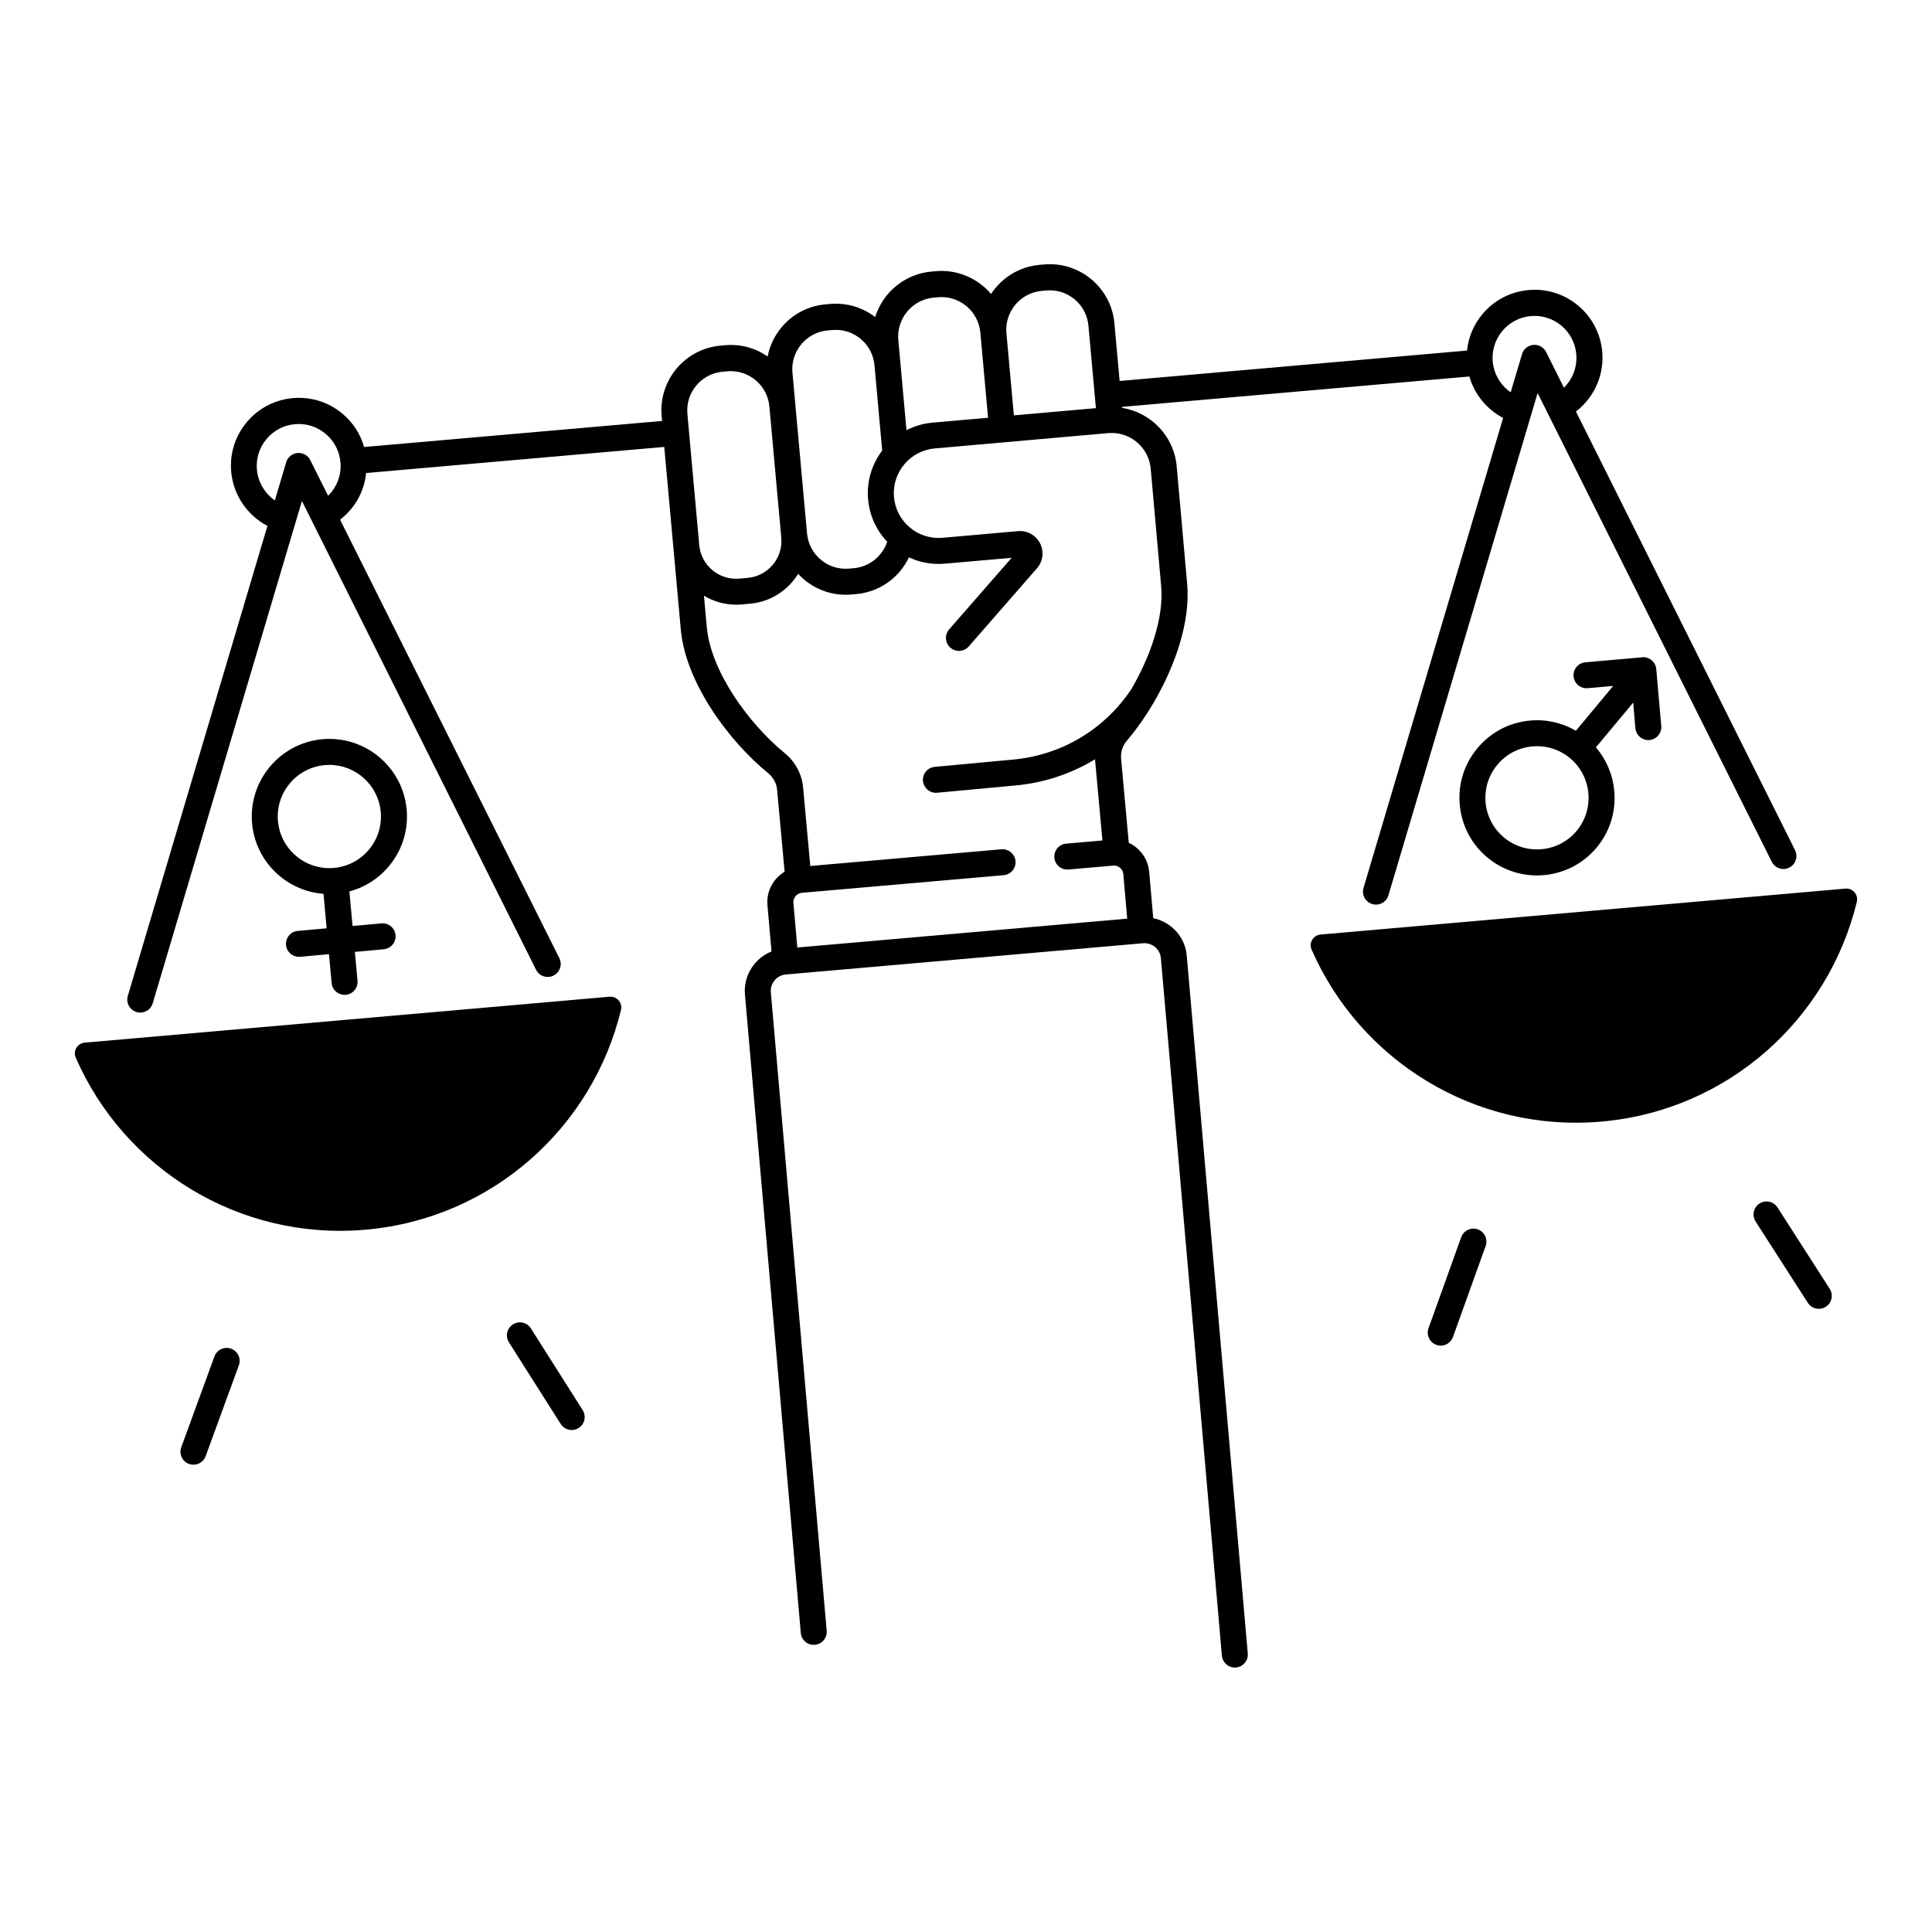 <?xml version="1.0" encoding="UTF-8"?>
<!-- Uploaded to: SVG Find, www.svgrepo.com, Generator: SVG Find Mixer Tools -->
<svg fill="#000000" width="800px" height="800px" version="1.1" viewBox="144 144 512 512" xmlns="http://www.w3.org/2000/svg">
 <g>
  <path d="m633.05 379.49-139.09 12.172c-1.93 0.168-3.16 2.184-2.383 3.957 12.781 29.305 43.188 48.562 76.793 45.617 33.605-2.941 60.211-27.188 67.711-58.262 0.449-1.879-1.105-3.652-3.031-3.484z"/>
  <path d="m305.54 408.14-139.09 12.172c-1.93 0.168-3.16 2.184-2.383 3.957 12.781 29.305 43.188 48.562 76.793 45.617 33.605-2.941 60.211-27.188 67.711-58.262 0.449-1.879-1.105-3.648-3.035-3.484z"/>
  <path d="m615.05 463.98c-1.023-1.605-3.16-2.066-4.762-1.031-1.605 1.023-2.066 3.16-1.031 4.762l13.844 21.559c0.66 1.023 1.77 1.586 2.902 1.586 0.641 0 1.277-0.176 1.859-0.551 1.605-1.023 2.066-3.16 1.031-4.762z"/>
  <path d="m535.64 469.8c-1.789-0.648-3.758 0.285-4.41 2.078l-8.66 24.117c-0.641 1.789 0.285 3.758 2.078 4.41 0.383 0.137 0.777 0.207 1.16 0.207 1.406 0 2.734-0.875 3.238-2.281l8.66-24.117c0.648-1.797-0.277-3.766-2.066-4.414z"/>
  <path d="m284.69 496.04c-1.012-1.605-3.148-2.086-4.754-1.062-1.605 1.023-2.086 3.148-1.062 4.754l13.719 21.637c0.66 1.031 1.77 1.605 2.914 1.605 0.629 0 1.27-0.176 1.84-0.531 1.605-1.023 2.086-3.148 1.062-4.754z"/>
  <path d="m205.25 501.42c-1.789-0.648-3.769 0.266-4.418 2.047l-8.797 24.07c-0.648 1.789 0.266 3.769 2.047 4.418 0.395 0.148 0.789 0.207 1.18 0.207 1.406 0 2.727-0.867 3.238-2.262l8.797-24.07c0.656-1.781-0.258-3.758-2.047-4.41z"/>
  <path d="m251.77 358.53c-1.023-11.297-11.051-19.652-22.336-18.629-11.297 1.023-19.652 11.039-18.629 22.336 0.914 10.137 9.094 17.891 18.922 18.637l0.836 9.141-7.644 0.688c-1.891 0.168-3.285 1.852-3.121 3.738 0.168 1.789 1.664 3.129 3.426 3.129 0.109 0 0.207 0 0.316-0.012l7.644-0.688 0.699 7.656c0.168 1.789 1.664 3.129 3.426 3.129 0.109 0 0.207 0 0.316-0.012 1.891-0.168 3.285-1.852 3.121-3.738l-0.699-7.644 7.656-0.699c1.891-0.168 3.285-1.852 3.121-3.738-0.168-1.891-1.832-3.285-3.738-3.121l-7.656 0.699-0.836-9.16c9.488-2.531 16.098-11.594 15.176-21.711zm-19.25 15.48c-7.508 0.68-14.18-4.879-14.859-12.387-0.68-7.508 4.879-14.18 12.387-14.859 0.414-0.039 0.836-0.059 1.238-0.059 6.988 0 12.969 5.352 13.609 12.449 0.695 7.516-4.856 14.176-12.375 14.855z"/>
  <path d="m577.39 336.99c0.156 1.789 1.664 3.141 3.426 3.141 0.098 0 0.207 0 0.305-0.012 1.898-0.168 3.297-1.84 3.129-3.731l-1.32-15.066c-0.078-0.953-0.551-1.781-1.23-2.344l-0.031-0.031c-0.828-0.688-1.871-0.906-2.844-0.719l-14.68 1.289c-1.898 0.168-3.297 1.84-3.129 3.731s1.832 3.297 3.731 3.129l6.762-0.59-9.879 11.867c-3.652-2.125-7.852-3.09-12.152-2.695-5.473 0.492-10.422 3.09-13.941 7.312-3.523 4.223-5.188 9.555-4.684 15.027 0.5 5.473 3.09 10.422 7.312 13.941 3.836 3.199 8.512 4.762 13.156 4.762 5.894 0 11.75-2.519 15.812-7.391 6.516-7.812 6.219-19.07-0.207-26.547l9.891-11.867zm-15.566 27.199c-4.832 5.797-13.473 6.574-19.266 1.742-2.805-2.344-4.535-5.629-4.859-9.27-0.324-3.641 0.777-7.191 3.121-9.996 2.344-2.805 5.629-4.535 9.27-4.859 0.422-0.039 0.836-0.059 1.258-0.059 3.188 0 6.258 1.102 8.738 3.18 5.781 4.824 6.57 13.477 1.738 19.262z"/>
  <path d="m454.56 389.73c-1.445-1.211-3.141-2.027-4.941-2.402l-1.074-12.281c-0.215-2.488-1.398-4.754-3.305-6.356-0.648-0.543-1.359-0.984-2.106-1.328l-2.035-22.297c-0.156-1.73 0.395-3.445 1.555-4.812 2.391-2.805 4.793-6.168 6.977-9.879 0.02-0.031 0.039-0.059 0.059-0.09 0.039-0.051 0.059-0.109 0.09-0.168 5.578-9.543 9.742-21.273 8.828-31.43l-2.773-31.113c-0.719-8.02-6.859-14.277-14.477-15.5l-0.02-0.246 92.055-8.051c1.359 4.703 4.594 8.699 8.953 10.98l-37 124.55c-0.543 1.82 0.5 3.738 2.32 4.281 0.324 0.098 0.66 0.148 0.984 0.148 1.484 0 2.856-0.965 3.297-2.461l39.539-133.12 62.051 124.23c0.848 1.703 2.914 2.391 4.625 1.543 1.703-0.848 2.391-2.922 1.543-4.625l-58.066-116.25c2.668-2.055 4.742-4.82 5.922-8.02 0.926-2.5 1.277-5.125 1.043-7.805-0.422-4.793-2.676-9.133-6.356-12.223-3.68-3.09-8.344-4.566-13.137-4.144-4.793 0.422-9.133 2.676-12.223 6.356-2.344 2.785-3.75 6.141-4.113 9.684l-92.062 8.059-1.387-15.312c-0.855-9.438-9.23-16.414-18.656-15.559l-1.23 0.109c-5.422 0.492-10.027 3.473-12.801 7.703-3.512-4.121-8.895-6.555-14.68-6.031l-1.133 0.098c-7.144 0.648-12.879 5.598-14.898 12.055-3.426-2.617-7.644-3.856-11.965-3.473l-1.23 0.109c-4.574 0.414-8.707 2.59-11.641 6.109-1.879 2.254-3.121 4.891-3.66 7.695-3.188-2.203-7.144-3.356-11.297-2.973l-1.23 0.109c-9.438 0.855-16.414 9.23-15.559 18.668l0.117 1.289-78.965 6.906c-0.973-3.426-2.941-6.477-5.727-8.816-3.68-3.09-8.344-4.555-13.137-4.144-4.793 0.422-9.133 2.676-12.223 6.356-3.09 3.68-4.566 8.344-4.144 13.137 0.543 6.148 4.223 11.562 9.605 14.375l-37 124.55c-0.543 1.82 0.5 3.738 2.32 4.281 0.324 0.098 0.66 0.148 0.984 0.148 1.484 0 2.856-0.965 3.297-2.461l39.539-133.12 62.051 124.23c0.848 1.703 2.922 2.391 4.625 1.543 1.703-0.848 2.391-2.922 1.543-4.625l-58.109-116.2c2.668-2.055 4.742-4.82 5.914-8.02 0.523-1.418 0.836-2.863 0.992-4.34l79.004-6.918 1.977 21.777 2.41 26.617c1.289 14.23 12.891 29.695 23.133 38.051 1.387 1.133 2.234 2.707 2.391 4.438l1.988 21.695c-2.981 1.781-4.871 5.156-4.547 8.855l1.074 12.281c-1.711 0.68-3.227 1.77-4.449 3.219-1.93 2.301-2.856 5.227-2.59 8.215l14.801 169.17c0.168 1.898 1.832 3.297 3.731 3.129 1.898-0.168 3.297-1.84 3.129-3.731l-14.801-169.17c-0.098-1.16 0.254-2.293 1.004-3.188 0.746-0.895 1.801-1.445 2.961-1.543l0.188-0.02 94.484-8.266c1.16-0.098 2.293 0.254 3.188 1.004 0.895 0.746 1.438 1.801 1.543 2.961l16.168 184.84c0.156 1.789 1.664 3.141 3.426 3.141 0.098 0 0.207 0 0.305-0.012 1.898-0.168 3.297-1.84 3.129-3.731l-16.168-184.84c-0.227-2.977-1.645-5.695-3.945-7.621zm95.133-161.97c2.953-0.254 5.836 0.648 8.109 2.559 2.273 1.91 3.672 4.586 3.926 7.539 0.148 1.652-0.07 3.277-0.641 4.812-0.57 1.543-1.477 2.922-2.629 4.062l-4.723-9.445c-0.629-1.27-1.969-2.016-3.387-1.891-1.406 0.129-2.598 1.094-3 2.449l-3 10.117c-2.676-1.859-4.469-4.84-4.762-8.168-0.531-6.102 4.004-11.504 10.105-12.035zm-316.11 43.562c-0.57 1.543-1.477 2.922-2.629 4.062l-4.723-9.445c-0.629-1.27-1.969-2.008-3.387-1.891-1.406 0.129-2.598 1.094-3 2.449l-3 10.117c-2.676-1.859-4.469-4.84-4.762-8.168-0.254-2.953 0.648-5.836 2.559-8.109 1.91-2.273 4.586-3.672 7.547-3.926 2.961-0.266 5.836 0.648 8.109 2.559s3.672 4.586 3.926 7.539c0.148 1.652-0.066 3.277-0.641 4.812zm186.46-50.234 1.23-0.109c0.316-0.031 0.629-0.039 0.934-0.039 5.254 0 9.762 4.023 10.242 9.367l1.977 21.855-21.738 1.918-1.977-21.805c-0.5-5.656 3.684-10.664 9.332-11.188zm-28.613 1.781 1.133-0.098c2.754-0.246 5.434 0.59 7.559 2.363 2.125 1.77 3.426 4.262 3.68 7.016l0.07 0.758 0.473 5.215 1.504 16.582-14.742 1.301c-2.481 0.215-4.793 0.926-6.879 1.988l-1.613-17.82-0.551-6.051c-0.516-5.691 3.688-10.73 9.367-11.254zm-28.094 8.699 1.23-0.109c0.316-0.031 0.629-0.039 0.945-0.039 2.402 0 4.703 0.836 6.574 2.391 2.117 1.762 3.414 4.242 3.66 6.977l2.047 22.613c-2.707 3.582-4.164 8.117-3.738 12.922 0.375 4.269 2.156 8.188 5.066 11.246-1.258 3.758-4.633 6.621-8.836 7.008l-1.23 0.109c-5.656 0.523-10.668-3.672-11.18-9.32l-1.18-12.988-2.688-29.629c-0.512-5.648 3.668-10.668 9.328-11.18zm-37.168 22.121c-0.512-5.648 3.672-10.668 9.32-11.18l1.23-0.109c0.316-0.031 0.629-0.039 0.945-0.039 2.402 0 4.703 0.836 6.574 2.391 2.117 1.762 3.414 4.242 3.66 6.977l1.93 21.285 1.18 12.988 0.039 0.492c0.492 5.383-3.492 10.156-8.875 10.648l-2.215 0.195c-5.391 0.492-10.156-3.492-10.648-8.875zm105.39 134.74-76.262 6.672-1.031-11.809c-0.117-1.359 0.887-2.559 2.254-2.688l53.473-4.676c1.898-0.168 3.297-1.84 3.129-3.731-0.168-1.891-1.852-3.285-3.731-3.129l-50.656 4.43-1.898-20.781c-0.324-3.59-2.066-6.84-4.898-9.152-9.445-7.703-19.562-21.629-20.625-33.328l-0.758-8.363c2.519 1.504 5.441 2.371 8.531 2.371 0.5 0 1.012-0.02 1.516-0.07l2.215-0.195c5.441-0.492 10.027-3.57 12.695-7.902 3.168 3.426 7.684 5.539 12.613 5.539 0.523 0 1.043-0.02 1.566-0.07l1.23-0.109c4.566-0.414 8.707-2.59 11.641-6.109 0.934-1.121 1.703-2.344 2.312-3.621 2.941 1.367 6.199 1.969 9.523 1.672l17.703-1.555-16.562 18.961c-1.25 1.438-1.102 3.609 0.324 4.859 1.438 1.25 3.609 1.102 4.859-0.324l18.086-20.715c1.613-1.84 1.93-4.449 0.816-6.621-1.113-2.176-3.414-3.445-5.836-3.227l-20.004 1.762c-3.16 0.277-6.238-0.688-8.668-2.734-2.43-2.035-3.926-4.898-4.203-8.07-0.57-6.516 4.269-12.289 10.785-12.871l45.992-4.062c5.707-0.5 10.746 3.719 11.258 9.418l2.773 31.125c0.758 8.402-2.902 18.793-7.969 27.414-7.144 10.637-18.52 17.398-31.281 18.559l-20.762 1.93c-1.891 0.176-3.285 1.852-3.109 3.75 0.168 1.781 1.664 3.129 3.426 3.129 0.109 0 0.215 0 0.324-0.02l20.754-1.93c7.606-0.688 14.789-3.102 21.105-6.938 0.012 0.156 0.012 0.316 0.02 0.473l1.93 21.039-9.613 0.836c-1.898 0.168-3.297 1.84-3.129 3.731 0.168 1.891 1.82 3.297 3.731 3.129l11.855-1.031c0.668-0.059 1.301 0.148 1.812 0.57 0.512 0.422 0.816 1.023 0.875 1.684l1.031 11.809z"/>
 </g>
</svg>